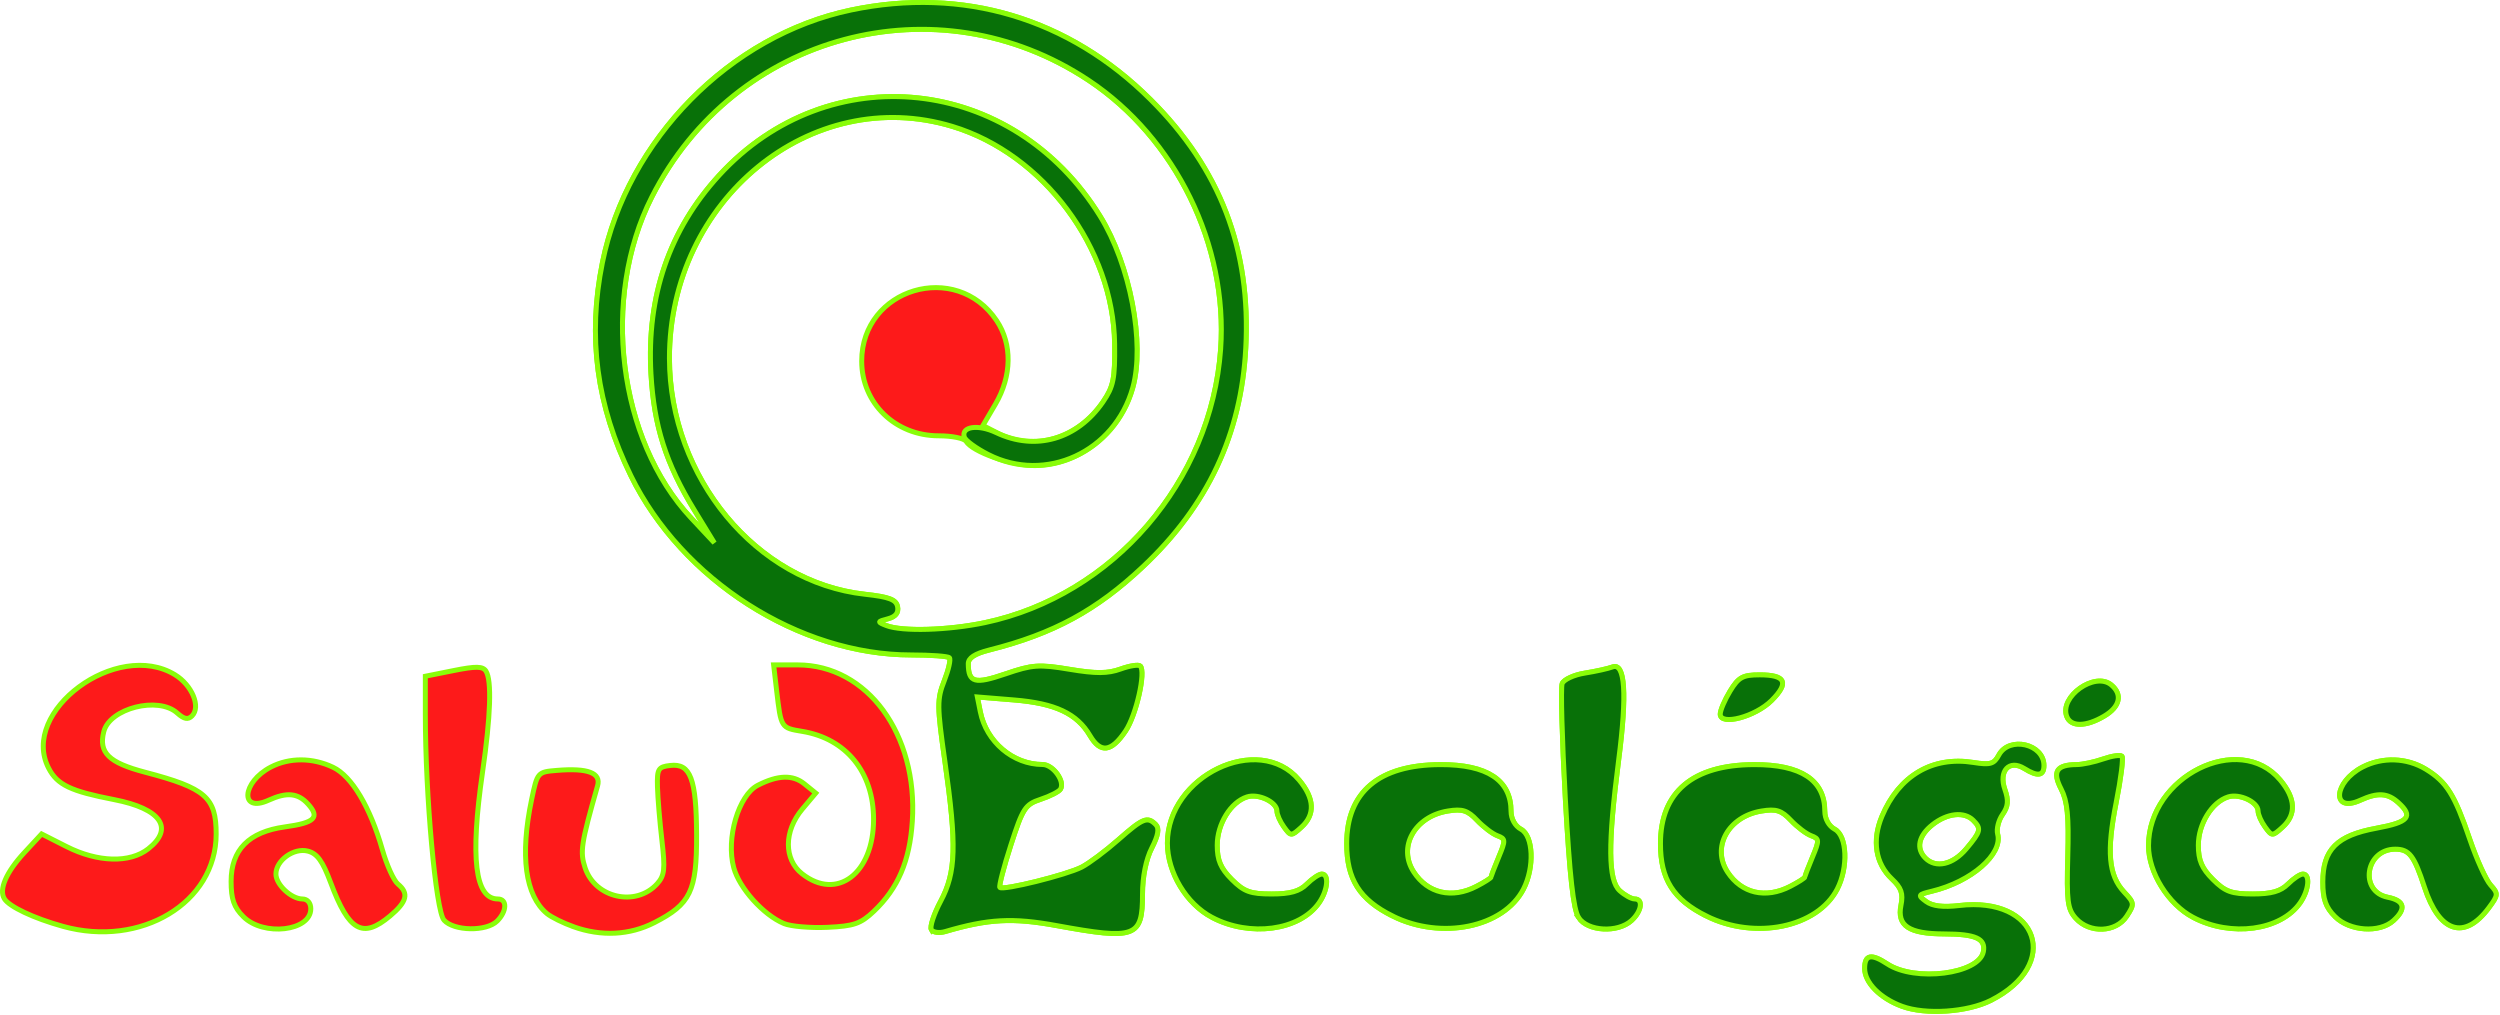 <?xml version="1.0" encoding="UTF-8" standalone="no"?>
<!-- Created with Inkscape (http://www.inkscape.org/) -->

<svg
   xmlns:osb="http://www.openswatchbook.org/uri/2009/osb"
   xmlns:dc="http://purl.org/dc/elements/1.1/"
   xmlns:cc="http://creativecommons.org/ns#"
   xmlns:rdf="http://www.w3.org/1999/02/22-rdf-syntax-ns#"
   xmlns:svg="http://www.w3.org/2000/svg"
   xmlns="http://www.w3.org/2000/svg"
   xmlns:sodipodi="http://sodipodi.sourceforge.net/DTD/sodipodi-0.dtd"
   xmlns:inkscape="http://www.inkscape.org/namespaces/inkscape"
   id="svg2"
   version="1.1"
   inkscape:version="0.91 r13725"
   width="128.004"
   height="51.946"
   viewBox="0 0 128.004 51.946"
   sodipodi:docname="minilogo.svg">
  <defs
     id="defs6">
    <linearGradient
       id="linearGradient5746"
       osb:paint="solid">
      <stop
         style="stop-color:#ffffff;stop-opacity:1;"
         offset="0"
         id="stop5748" />
    </linearGradient>
    <linearGradient
       id="linearGradient5617"
       osb:paint="solid">
      <stop
         style="stop-color:#ffffff;stop-opacity:1;"
         offset="0"
         id="stop5619" />
    </linearGradient>
    <linearGradient
       id="linearGradient5601"
       osb:paint="solid">
      <stop
         style="stop-color:#ffffff;stop-opacity:1;"
         offset="0"
         id="stop5603" />
    </linearGradient>
  </defs>
  <sodipodi:namedview
     pagecolor="#ffffff"
     bordercolor="#666666"
     borderopacity="1"
     objecttolerance="10"
     gridtolerance="10"
     guidetolerance="10"
     inkscape:pageopacity="0"
     inkscape:pageshadow="2"
     inkscape:window-width="1337"
     inkscape:window-height="692"
     id="namedview4"
     showgrid="false"
     inkscape:zoom="0.70134875"
     inkscape:cx="-9.2344745"
     inkscape:cy="-67.824856"
     inkscape:window-x="0"
     inkscape:window-y="27"
     inkscape:window-maximized="0"
     inkscape:current-layer="svg2"
     fit-margin-top="0"
     fit-margin-left="0"
     fit-margin-right="0"
     fit-margin-bottom="0" />
  <g
     id="g4138"
     transform="matrix(0.255,0,0,0.255,-1.937,-2.421)"
     style="stroke:#89fd09;stroke-opacity:1">
    <path
       style="fill:#fd1a1a;stroke:#89fd09;stroke-opacity:1"
       d="m 389.5,211.55 c -4.398,-1.622 -7.5,-4.766 -7.5,-7.602 0,-2.775 1.321,-3.035 4.562,-0.898 5.562,3.666 18.413,2.029 19.277,-2.456 0.508,-2.638 -1.53,-3.562 -7.898,-3.579 -7.046,-0.019 -9.469,-1.627 -8.647,-5.738 0.477,-2.385 0.091,-3.506 -1.83,-5.31 -3.287,-3.088 -4.02,-7.704 -1.993,-12.555 3.414,-8.173 10.143,-12.136 18.37,-10.821 3.378,0.54 4.135,0.321 5.097,-1.478 C 411.015,157.235 418,158.844 418,163.2 c 0,2.091 -1.25,2.285 -3.932,0.61 -3.032,-1.894 -5.218,0.461 -3.91,4.212 0.772,2.215 0.663,3.396 -0.463,5.003 -0.81,1.157 -1.258,2.929 -0.994,3.937 1.06,4.052 -5.284,9.568 -13.199,11.477 -2.809,0.678 -2.881,0.809 -1.141,2.082 1.254,0.917 3.402,1.176 6.611,0.796 15.98,-1.893 20.578,11.868 6.365,19.047 -4.704,2.376 -13.096,2.934 -17.836,1.186 z m 12.911,-31.627 c 2.933,-3.485 3.068,-4.044 1.389,-5.723 -1.81,-1.81 -5.218,-1.445 -8.165,0.873 -2.825,2.222 -3.372,4.79 -1.435,6.727 2.099,2.099 5.525,1.316 8.211,-1.877 z M 20.23,195.498 c -5.888,-1.639 -10.768,-3.941 -11.761,-5.548 -1.138,-1.842 0.361,-5.316 3.984,-9.229 l 3.498,-3.779 4.991,2.529 c 6.286,3.186 12.726,3.365 16.423,0.457 5.267,-4.143 2.546,-8.06 -6.865,-9.88 -8.746,-1.692 -11.409,-2.971 -13.136,-6.31 -5.892,-11.394 13.687,-25.882 25.359,-18.765 3.447,2.102 5.249,6.455 3.427,8.277 -0.804,0.804 -1.605,0.649 -2.956,-0.573 -3.82,-3.457 -13.579,-0.979 -14.765,3.749 -1.052,4.192 1,6.202 8.292,8.121 C 48.887,167.746 51,169.585 51,176.966 c 0,13.784 -15.118,22.889 -30.77,18.532 z m 102.51,0.073 c -2.068,-0.738 -4.46,-1.923 -5.316,-2.633 -4.38,-3.635 -5.452,-11.62 -3.078,-22.937 1.142,-5.444 1.194,-5.503 5.058,-5.82 6.26,-0.512 8.922,0.502 8.175,3.115 -3.305,11.573 -3.558,13.24 -2.5,16.446 2.01,6.091 10.209,7.912 14.462,3.212 1.488,-1.645 1.632,-2.941 0.964,-8.693 -0.432,-3.718 -0.835,-8.56 -0.896,-10.76 -0.1,-3.628 0.139,-4.029 2.573,-4.31 4.058,-0.469 5.241,2.662 5.282,13.98 0.041,11.276 -1.206,13.861 -8.485,17.58 -4.969,2.539 -10.623,2.825 -16.239,0.821 z m 71.86,0.592 c -0.344,-0.556 0.505,-3.137 1.887,-5.736 3.076,-5.785 3.235,-11.125 0.834,-28.057 -1.582,-11.16 -1.592,-12.454 -0.126,-16.188 0.877,-2.232 1.341,-4.311 1.032,-4.62 C 197.92,141.253 194.461,141 190.543,141 168.05,141 144.489,125.928 134.268,105 127.365,90.864 125.536,77.157 128.559,62.208 133.544,37.552 154.194,16.585 178.5,11.499 c 22.477,-4.703 43.685,1.634 60.088,17.954 14.01,13.939 20.205,30.103 19.144,49.955 -0.925,17.314 -7.647,31.61 -20.614,43.842 -9.32,8.792 -17.997,13.502 -30.868,16.753 -2.938,0.742 -4.245,1.602 -4.235,2.785 0.034,3.805 1.282,4.139 7.497,2.007 5.367,-1.842 6.7,-1.936 12.865,-0.906 5.294,0.884 7.648,0.87 10.225,-0.062 1.841,-0.666 3.618,-0.94 3.948,-0.61 1.161,1.161 -0.81,9.873 -2.953,13.053 -2.866,4.252 -5.012,4.529 -7.143,0.922 -2.619,-4.433 -6.978,-6.479 -15.245,-7.155 l -7.372,-0.603 0.596,2.981 C 205.64,158.451 211.012,163 216.933,163 c 2.094,0 4.562,3.391 3.6,4.948 -0.308,0.499 -2.091,1.412 -3.962,2.029 -3.132,1.034 -3.609,1.765 -6.012,9.214 -1.435,4.45 -2.426,8.275 -2.202,8.499 0.647,0.647 13.439,-2.533 16.433,-4.084 1.491,-0.773 4.804,-3.25 7.364,-5.505 4.949,-4.361 5.83,-4.717 7.508,-3.039 0.748,0.748 0.512,2.138 -0.8,4.711 -1.157,2.27 -1.861,5.764 -1.861,9.239 0,8.729 -1.384,9.238 -17.241,6.337 -8.861,-1.621 -13.674,-1.364 -22.396,1.198 -1.175,0.345 -2.418,0.173 -2.762,-0.384 z m 10.77,-61.653 c 25.732,-5.452 45.443,-28.32 47.318,-54.896 C 254.167,58.669 243.643,37.229 226.187,25.624 195.705,5.36 155.12,16.202 138.471,49.057 128.198,69.33 131.685,97.805 146.363,113.5 l 4.676,5 -4.003,-6.546 C 141.304,102.582 138.894,95.005 138.302,84.5 c -0.875,-15.558 3.693,-28.863 13.651,-39.759 22.044,-24.119 59.005,-20.182 76.535,8.153 6.041,9.764 9.045,25.557 6.554,34.454 -2.552,9.115 -10.838,15.671 -19.753,15.63 -4.743,-0.022 -12.409,-2.744 -13.725,-4.874 C 201.189,97.497 198.725,97 196.089,97 c -8.724,0 -15.473,-6.543 -15.473,-15 0,-14.633 18.966,-20.3 27.115,-8.102 3.135,4.693 3.039,11.115 -0.251,16.728 l -2.521,4.301 2.971,1.536 c 7.262,3.755 16.077,1.127 21.161,-6.308 2.083,-3.048 2.397,-4.617 2.314,-11.59 -0.23,-19.285 -14.274,-38.127 -32.559,-43.681 -28.37,-8.617 -56.887,14.753 -56.833,46.576 0.04,23.924 17.465,44.945 39.251,47.353 4.889,0.54 6.286,1.074 6.561,2.507 0.234,1.218 -0.406,2.019 -1.933,2.418 -2.155,0.564 -2.174,0.64 -0.337,1.359 3.181,1.245 12.467,0.969 19.817,-0.588 z M 56.455,193.545 C 54.557,191.647 54,190.043 54,186.469 c 0,-6.347 3.551,-9.944 10.801,-10.941 6.014,-0.827 7.087,-1.888 4.642,-4.59 -2.01,-2.221 -4.252,-2.437 -7.923,-0.764 -5.827,2.655 -5.392,-3.636 0.46,-6.663 3.745,-1.937 8.351,-1.921 12.488,0.042 3.753,1.781 7.464,7.985 9.91,16.567 0.881,3.091 2.281,6.183 3.112,6.872 2.257,1.873 1.848,3.546 -1.567,6.419 -5.505,4.632 -8.279,3.082 -11.918,-6.66 C 72.364,182.359 71.274,180.856 69.388,180.383 66.574,179.676 63,182.259 63,185 c 0,2.099 3.091,5 5.329,5 C 69.323,190 70,190.795 70,191.965 c 0,4.511 -9.506,5.62 -13.545,1.581 z M 96.745,194.25 C 95.107,192.418 93,169.202 93,152.983 l 0,-7.707 5.688,-1.142 c 4.475,-0.899 5.858,-0.875 6.485,0.112 1.184,1.865 0.942,9.025 -0.685,20.254 -2.507,17.305 -1.521,25.5 3.069,25.5 1.911,0 1.84,2.461 -0.128,4.429 -2.148,2.148 -8.701,2.038 -10.683,-0.179 z M 165,194.935 c -4.135,-1.728 -8.973,-7.12 -10.08,-11.233 -1.583,-5.881 0.952,-14.541 4.841,-16.533 4.026,-2.063 7.032,-2.157 9.336,-0.291 l 2.301,1.863 -2.698,3.207 c -3.714,4.413 -3.741,10.088 -0.064,12.981 7.035,5.534 14.365,-0.037 14.365,-10.918 0,-9.44 -5.498,-16.214 -14.336,-17.664 -4.253,-0.698 -4.251,-0.694 -5.118,-8.096 l -0.615,-5.25 4.823,0 c 13.986,0 24.17,13.897 23.025,31.421 -0.519,7.95 -2.861,13.432 -7.704,18.033 -2.657,2.524 -4.015,2.995 -9.342,3.24 -3.428,0.157 -7.358,-0.184 -8.733,-0.759 z m 85.96,-1.238 C 245.791,190.964 242,184.658 242,178.793 c 0,-13.51 18.341,-22.308 26.44,-12.682 3.105,3.69 3.267,6.94 0.47,9.471 -2.051,1.856 -2.117,1.856 -3.5,-0.036 C 264.634,174.485 264,173.045 264,172.344 c 0,-1.811 -3.719,-3.568 -6.012,-2.84 -3.279,1.041 -5.988,5.433 -5.988,9.708 0,3.024 0.681,4.623 2.923,6.865 2.463,2.463 3.722,2.923 8,2.923 3.744,0 5.602,-0.525 7.077,-2 1.1,-1.1 2.45,-2 3,-2 1.515,0 1.197,3.273 -0.561,5.783 -3.903,5.572 -13.891,6.927 -21.479,2.914 z m 36.274,-0.268 c -6.654,-3.316 -9.236,-7.385 -9.231,-14.547 0.007,-10.361 6.473,-15.817 18.796,-15.86 9.428,-0.033 14.2,3.119 14.2,9.377 0,1.507 0.809,2.963 2,3.601 2.476,1.325 2.738,7.673 0.494,12.011 -3.985,7.706 -16.491,10.287 -26.26,5.419 z m 16.815,-5.955 C 305.672,186.635 307,185.79 307,185.596 c 0,-0.194 0.685,-1.992 1.523,-3.997 1.411,-3.378 1.393,-3.693 -0.25,-4.298 -0.975,-0.359 -2.814,-1.753 -4.087,-3.098 -1.896,-2.003 -2.957,-2.341 -5.874,-1.867 -6.677,1.084 -10.121,7.254 -6.842,12.258 2.824,4.31 7.67,5.419 12.58,2.88 z M 324.577,193.75 c -1.064,-1.63 -1.802,-8.214 -2.675,-23.884 -0.663,-11.898 -0.951,-22.297 -0.64,-23.108 0.311,-0.811 2.365,-1.763 4.564,-2.114 2.199,-0.352 4.685,-0.903 5.525,-1.225 2.558,-0.982 2.978,5.349 1.244,18.791 -2.174,16.861 -2.11,24.014 0.233,26.135 1.006,0.91 2.356,1.655 3,1.655 1.777,0 1.401,2.482 -0.657,4.345 -2.764,2.502 -8.793,2.163 -10.594,-0.595 z m 25.657,-0.321 c -6.654,-3.316 -9.236,-7.385 -9.231,-14.547 0.007,-10.361 6.473,-15.817 18.796,-15.86 9.428,-0.033 14.2,3.119 14.2,9.377 0,1.507 0.809,2.963 2,3.601 2.476,1.325 2.738,7.673 0.494,12.011 -3.985,7.706 -16.491,10.287 -26.26,5.419 z m 16.815,-5.955 C 368.672,186.635 370,185.79 370,185.596 c 0,-0.194 0.685,-1.992 1.523,-3.997 1.411,-3.378 1.393,-3.693 -0.25,-4.298 -0.975,-0.359 -2.814,-1.753 -4.087,-3.098 -1.896,-2.003 -2.957,-2.341 -5.874,-1.867 -6.677,1.084 -10.121,7.254 -6.842,12.258 2.824,4.31 7.67,5.419 12.58,2.88 z m 57.355,6.412 c -1.661,-1.843 -1.868,-3.441 -1.613,-12.468 0.228,-8.064 -0.07,-11.054 -1.344,-13.519 -1.81,-3.499 -0.935,-4.854 3.153,-4.884 1.155,-0.008 3.541,-0.517 5.301,-1.131 1.76,-0.614 3.455,-0.861 3.767,-0.549 0.311,0.311 -0.21,4.478 -1.159,9.259 -1.964,9.896 -1.541,14.679 1.59,18.012 2.074,2.207 2.099,2.442 0.517,4.857 -2.15,3.281 -7.439,3.5 -10.211,0.423 z m 23.555,-0.189 C 442.957,191.052 439,184.698 439,179.311 c 0,-13.905 18.201,-22.991 26.44,-13.2 3.105,3.69 3.267,6.94 0.47,9.471 -2.051,1.856 -2.117,1.856 -3.5,-0.036 C 461.634,174.485 461,173.045 461,172.344 c 0,-1.811 -3.719,-3.568 -6.012,-2.84 -3.279,1.041 -5.988,5.433 -5.988,9.708 0,3.024 0.681,4.623 2.923,6.865 2.463,2.463 3.722,2.923 8,2.923 3.744,0 5.602,-0.525 7.077,-2 1.1,-1.1 2.45,-2 3,-2 1.515,0 1.197,3.273 -0.561,5.783 -3.903,5.572 -13.891,6.927 -21.479,2.914 z m 28.495,-0.152 C 474.577,191.668 474,190.035 474,186.601 c 0,-6.523 2.809,-9.347 10.75,-10.806 6.513,-1.197 7.505,-2.35 4.421,-5.14 -2.161,-1.956 -4.143,-2.081 -7.651,-0.482 -5.827,2.655 -5.392,-3.636 0.46,-6.663 3.986,-2.062 8.885,-1.89 12.716,0.446 4.15,2.53 5.764,5.104 8.802,14.037 1.374,4.04 3.254,8.18 4.177,9.2 1.577,1.743 1.556,2.021 -0.35,4.581 -4.908,6.593 -9.942,4.979 -12.916,-4.142 C 492.336,181.277 491.354,180 488.533,180 c -5.974,0 -7.299,8.497 -1.506,9.655 3.397,0.679 3.791,2.295 1.145,4.69 -2.805,2.538 -8.787,2.13 -11.717,-0.8 z M 422.584,153.359 c -1.525,-3.975 5.645,-9.073 8.929,-6.348 2.319,1.924 1.76,4.397 -1.417,6.274 -3.664,2.164 -6.698,2.194 -7.511,0.075 z m -69.581,-0.478 c 0.002,-0.759 0.895,-2.843 1.985,-4.631 1.698,-2.785 2.548,-3.25 5.937,-3.25 5.231,0 5.964,1.571 2.399,5.136 -3.269,3.269 -10.328,5.146 -10.321,2.744 z"
       id="path4142"
       inkscape:connector-curvature="0" />
    <path
       style="fill:#087108;stroke:#89fd09;stroke-opacity:1"
       d="m 389.5,211.55 c -4.398,-1.622 -7.5,-4.766 -7.5,-7.602 0,-2.775 1.321,-3.035 4.562,-0.898 5.562,3.666 18.413,2.029 19.277,-2.456 0.508,-2.638 -1.53,-3.562 -7.898,-3.579 -7.046,-0.019 -9.469,-1.627 -8.647,-5.738 0.477,-2.385 0.091,-3.506 -1.83,-5.31 -3.287,-3.088 -4.02,-7.704 -1.993,-12.555 3.414,-8.173 10.143,-12.136 18.37,-10.821 3.378,0.54 4.135,0.321 5.097,-1.478 C 411.015,157.235 418,158.844 418,163.2 c 0,2.091 -1.25,2.285 -3.932,0.61 -3.032,-1.894 -5.218,0.461 -3.91,4.212 0.772,2.215 0.663,3.396 -0.463,5.003 -0.81,1.157 -1.258,2.929 -0.994,3.937 1.06,4.052 -5.284,9.568 -13.199,11.477 -2.809,0.678 -2.881,0.809 -1.141,2.082 1.254,0.917 3.402,1.176 6.611,0.796 15.98,-1.893 20.578,11.868 6.365,19.047 -4.704,2.376 -13.096,2.934 -17.836,1.186 z m 12.911,-31.627 c 2.933,-3.485 3.068,-4.044 1.389,-5.723 -1.81,-1.81 -5.218,-1.445 -8.165,0.873 -2.825,2.222 -3.372,4.79 -1.435,6.727 2.099,2.099 5.525,1.316 8.211,-1.877 z m -207.81,16.24 c -0.344,-0.556 0.505,-3.137 1.887,-5.736 3.076,-5.785 3.235,-11.125 0.834,-28.057 -1.582,-11.16 -1.592,-12.454 -0.126,-16.188 0.877,-2.232 1.341,-4.311 1.032,-4.62 C 197.92,141.253 194.461,141 190.543,141 168.05,141 144.489,125.928 134.268,105 127.365,90.864 125.536,77.157 128.559,62.208 133.544,37.552 154.194,16.585 178.5,11.499 c 22.477,-4.703 43.685,1.634 60.088,17.954 14.01,13.939 20.205,30.103 19.144,49.955 -0.925,17.314 -7.647,31.61 -20.614,43.842 -9.32,8.792 -17.997,13.502 -30.868,16.753 -2.938,0.742 -4.245,1.602 -4.235,2.785 0.034,3.805 1.282,4.139 7.497,2.007 5.367,-1.842 6.7,-1.936 12.865,-0.906 5.294,0.884 7.648,0.87 10.225,-0.062 1.841,-0.666 3.618,-0.94 3.948,-0.61 1.161,1.161 -0.81,9.873 -2.953,13.053 -2.866,4.252 -5.012,4.529 -7.143,0.922 -2.619,-4.433 -6.978,-6.479 -15.245,-7.155 l -7.372,-0.603 0.596,2.981 C 205.64,158.451 211.012,163 216.933,163 c 2.094,0 4.562,3.391 3.6,4.948 -0.308,0.499 -2.091,1.412 -3.962,2.029 -3.132,1.034 -3.609,1.765 -6.012,9.214 -1.435,4.45 -2.426,8.275 -2.202,8.499 0.647,0.647 13.439,-2.533 16.433,-4.084 1.491,-0.773 4.804,-3.25 7.364,-5.505 4.949,-4.361 5.83,-4.717 7.508,-3.039 0.748,0.748 0.512,2.138 -0.8,4.711 -1.157,2.27 -1.861,5.764 -1.861,9.239 0,8.729 -1.384,9.238 -17.241,6.337 -8.861,-1.621 -13.674,-1.364 -22.396,1.198 -1.175,0.345 -2.418,0.173 -2.762,-0.384 z m 10.77,-61.653 c 25.732,-5.452 45.443,-28.32 47.318,-54.896 C 254.167,58.669 243.643,37.229 226.187,25.624 195.705,5.36 155.12,16.202 138.471,49.057 128.198,69.33 131.685,97.805 146.363,113.5 l 4.676,5 -4.003,-6.546 C 141.304,102.582 138.894,95.005 138.302,84.5 c -0.875,-15.558 3.693,-28.863 13.651,-39.759 22.044,-24.119 59.005,-20.182 76.535,8.153 6.041,9.764 9.045,25.557 6.554,34.454 -3.61,12.895 -17.475,19.296 -29.031,13.402 -2.427,-1.238 -4.584,-2.812 -4.795,-3.499 -0.654,-2.132 2.8,-2.613 6.408,-0.892 7.911,3.772 16.304,1.347 21.465,-6.203 2.083,-3.048 2.397,-4.617 2.314,-11.59 -0.23,-19.285 -14.274,-38.127 -32.559,-43.681 -28.37,-8.617 -56.887,14.753 -56.833,46.576 0.04,23.924 17.465,44.945 39.251,47.353 4.889,0.54 6.286,1.074 6.561,2.507 0.234,1.218 -0.406,2.019 -1.933,2.418 -2.155,0.564 -2.174,0.64 -0.337,1.359 3.181,1.245 12.467,0.969 19.817,-0.588 z m 45.589,59.188 C 245.791,190.964 242,184.658 242,178.793 c 0,-13.51 18.341,-22.308 26.44,-12.682 3.105,3.69 3.267,6.94 0.47,9.471 -2.051,1.856 -2.117,1.856 -3.5,-0.036 C 264.634,174.485 264,173.045 264,172.344 c 0,-1.811 -3.719,-3.568 -6.012,-2.84 -3.279,1.041 -5.988,5.433 -5.988,9.708 0,3.024 0.681,4.623 2.923,6.865 2.463,2.463 3.722,2.923 8,2.923 3.744,0 5.602,-0.525 7.077,-2 1.1,-1.1 2.45,-2 3,-2 1.515,0 1.197,3.273 -0.561,5.783 -3.903,5.572 -13.891,6.927 -21.479,2.914 z m 36.274,-0.268 c -6.654,-3.316 -9.236,-7.385 -9.231,-14.547 0.007,-10.361 6.473,-15.817 18.796,-15.86 9.428,-0.033 14.2,3.119 14.2,9.377 0,1.507 0.809,2.963 2,3.601 2.476,1.325 2.738,7.673 0.494,12.011 -3.985,7.706 -16.491,10.287 -26.26,5.419 z m 16.815,-5.955 C 305.672,186.635 307,185.79 307,185.596 c 0,-0.194 0.685,-1.992 1.523,-3.997 1.411,-3.378 1.393,-3.693 -0.25,-4.298 -0.975,-0.359 -2.814,-1.753 -4.087,-3.098 -1.896,-2.003 -2.957,-2.341 -5.874,-1.867 -6.677,1.084 -10.121,7.254 -6.842,12.258 2.824,4.31 7.67,5.419 12.58,2.88 z M 324.577,193.75 c -1.064,-1.63 -1.802,-8.214 -2.675,-23.884 -0.663,-11.898 -0.951,-22.297 -0.64,-23.108 0.311,-0.811 2.365,-1.763 4.564,-2.114 2.199,-0.352 4.685,-0.903 5.525,-1.225 2.558,-0.982 2.978,5.349 1.244,18.791 -2.174,16.861 -2.11,24.014 0.233,26.135 1.006,0.91 2.356,1.655 3,1.655 1.777,0 1.401,2.482 -0.657,4.345 -2.764,2.502 -8.793,2.163 -10.594,-0.595 z m 25.657,-0.321 c -6.654,-3.316 -9.236,-7.385 -9.231,-14.547 0.007,-10.361 6.473,-15.817 18.796,-15.86 9.428,-0.033 14.2,3.119 14.2,9.377 0,1.507 0.809,2.963 2,3.601 2.476,1.325 2.738,7.673 0.494,12.011 -3.985,7.706 -16.491,10.287 -26.26,5.419 z m 16.815,-5.955 C 368.672,186.635 370,185.79 370,185.596 c 0,-0.194 0.685,-1.992 1.523,-3.997 1.411,-3.378 1.393,-3.693 -0.25,-4.298 -0.975,-0.359 -2.814,-1.753 -4.087,-3.098 -1.896,-2.003 -2.957,-2.341 -5.874,-1.867 -6.677,1.084 -10.121,7.254 -6.842,12.258 2.824,4.31 7.67,5.419 12.58,2.88 z m 57.355,6.412 c -1.661,-1.843 -1.868,-3.441 -1.613,-12.468 0.228,-8.064 -0.07,-11.054 -1.344,-13.519 -1.81,-3.499 -0.935,-4.854 3.153,-4.884 1.155,-0.008 3.541,-0.517 5.301,-1.131 1.76,-0.614 3.455,-0.861 3.767,-0.549 0.311,0.311 -0.21,4.478 -1.159,9.259 -1.964,9.896 -1.541,14.679 1.59,18.012 2.074,2.207 2.099,2.442 0.517,4.857 -2.15,3.281 -7.439,3.5 -10.211,0.423 z m 23.555,-0.189 C 442.957,191.052 439,184.698 439,179.311 c 0,-13.905 18.201,-22.991 26.44,-13.2 3.105,3.69 3.267,6.94 0.47,9.471 -2.051,1.856 -2.117,1.856 -3.5,-0.036 C 461.634,174.485 461,173.045 461,172.344 c 0,-1.811 -3.719,-3.568 -6.012,-2.84 -3.279,1.041 -5.988,5.433 -5.988,9.708 0,3.024 0.681,4.623 2.923,6.865 2.463,2.463 3.722,2.923 8,2.923 3.744,0 5.602,-0.525 7.077,-2 1.1,-1.1 2.45,-2 3,-2 1.515,0 1.197,3.273 -0.561,5.783 -3.903,5.572 -13.891,6.927 -21.479,2.914 z m 28.495,-0.152 C 474.577,191.668 474,190.035 474,186.601 c 0,-6.523 2.809,-9.347 10.75,-10.806 6.513,-1.197 7.505,-2.35 4.421,-5.14 -2.161,-1.956 -4.143,-2.081 -7.651,-0.482 -5.827,2.655 -5.392,-3.636 0.46,-6.663 3.986,-2.062 8.885,-1.89 12.716,0.446 4.15,2.53 5.764,5.104 8.802,14.037 1.374,4.04 3.254,8.18 4.177,9.2 1.577,1.743 1.556,2.021 -0.35,4.581 -4.908,6.593 -9.942,4.979 -12.916,-4.142 C 492.336,181.277 491.354,180 488.533,180 c -5.974,0 -7.299,8.497 -1.506,9.655 3.397,0.679 3.791,2.295 1.145,4.69 -2.805,2.538 -8.787,2.13 -11.717,-0.8 z M 422.584,153.359 c -1.525,-3.975 5.645,-9.073 8.929,-6.348 2.319,1.924 1.76,4.397 -1.417,6.274 -3.664,2.164 -6.698,2.194 -7.511,0.075 z m -69.581,-0.478 c 0.002,-0.759 0.895,-2.843 1.985,-4.631 1.698,-2.785 2.548,-3.25 5.937,-3.25 5.231,0 5.964,1.571 2.399,5.136 -3.269,3.269 -10.328,5.146 -10.321,2.744 z"
       id="path4140"
       inkscape:connector-curvature="0" />
  </g>
</svg>
